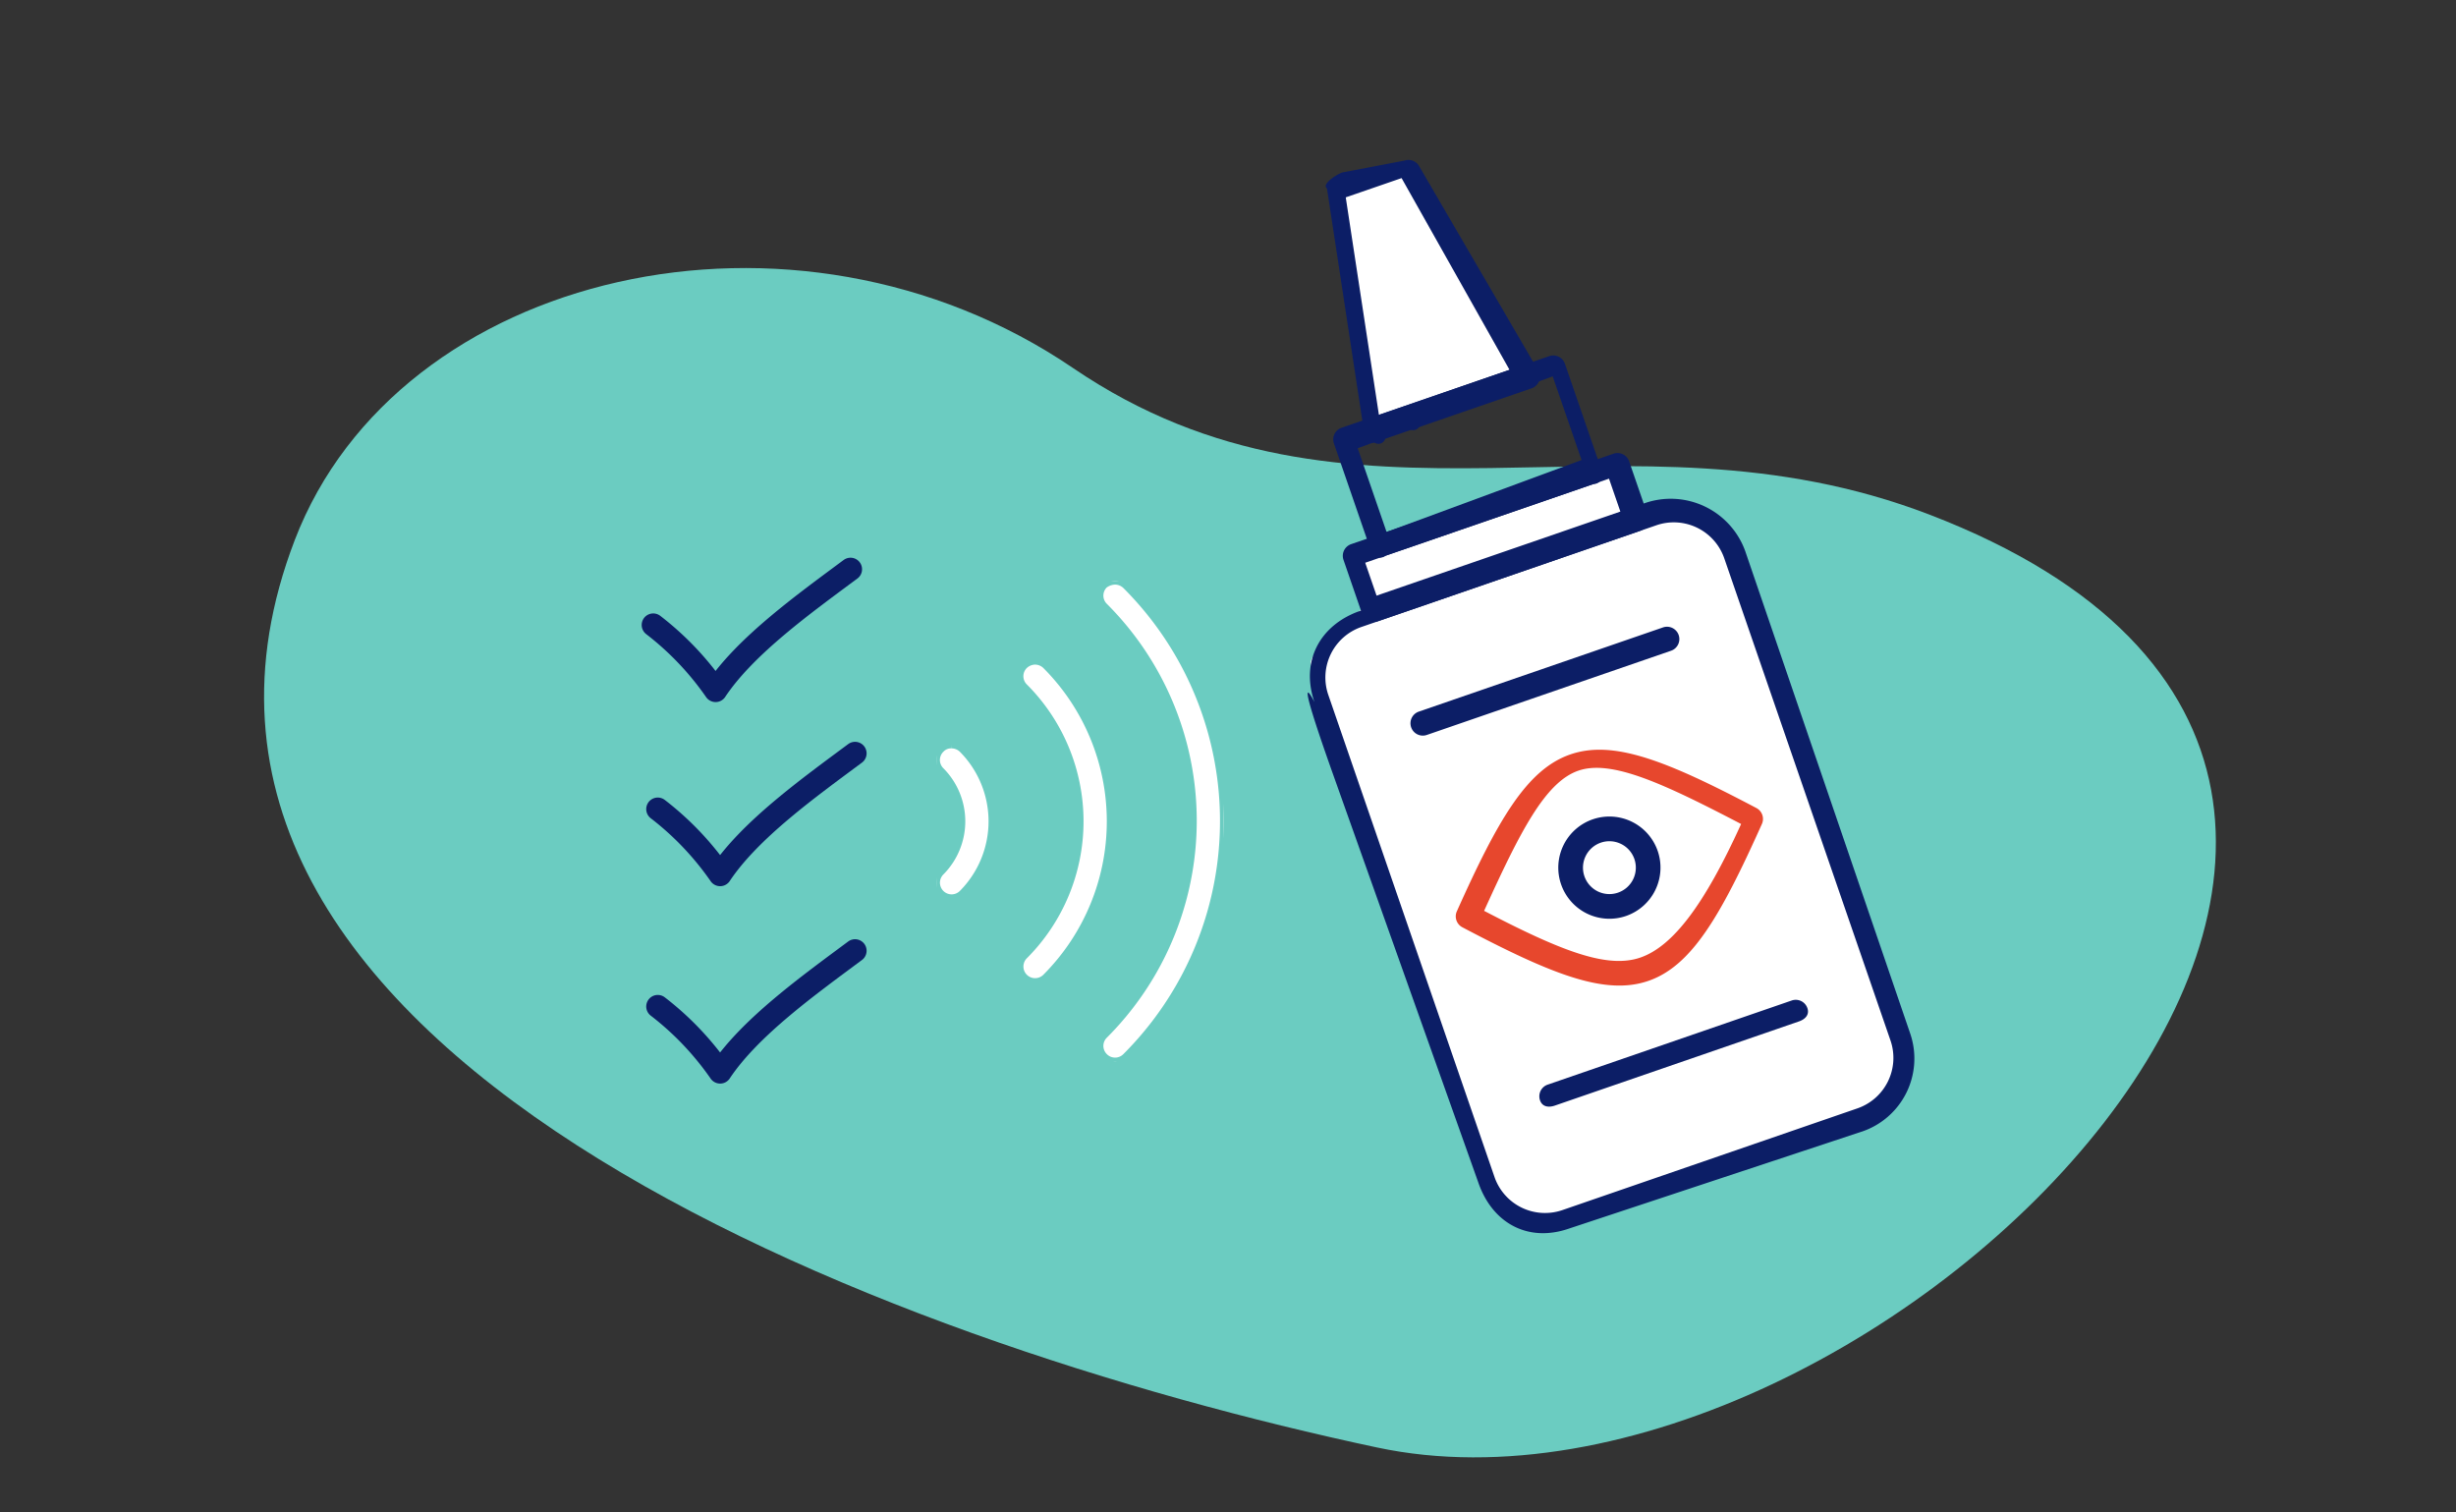 <svg xmlns="http://www.w3.org/2000/svg" xmlns:xlink="http://www.w3.org/1999/xlink" width="346" height="213" viewBox="0 0 346 213">
  <rect x="0" y="0" width="346" height="213" fill="#333333" stroke="none"/>
  <defs>
    <clipPath id="clip-path">
      <rect id="Rectangle_16214" data-name="Rectangle 16214" width="346" height="213" transform="translate(170 3371)" fill="#fff"/>
    </clipPath>
    <clipPath id="clip-path-2">
      <rect id="Rectangle_16171" data-name="Rectangle 16171" width="271.158" height="156.07" transform="translate(0 0)" fill="#6bccc1"/>
    </clipPath>
    <clipPath id="clip-path-3">
      <rect id="Rectangle_16186" data-name="Rectangle 16186" width="86.172" height="152.194" fill="none"/>
    </clipPath>
    <clipPath id="clip-path-4">
      <rect id="Rectangle_16189" data-name="Rectangle 16189" width="40.46" height="67.633" fill="#fff" stroke="#6bccc1" stroke-width="1"/>
    </clipPath>
  </defs>
  <g id="Mask_Group_51" data-name="Mask Group 51" transform="translate(-170 -3371)" clip-path="url(#clip-path)">
    <g id="Group_30836" data-name="Group 30836">
      <g id="Group_30779" data-name="Group 30779" transform="translate(242.301 3366.906) rotate(21)">
        <g id="Group_30751" data-name="Group 30751" transform="translate(0 0)" clip-path="url(#clip-path-2)">
          <path id="Path_41742" data-name="Path 41742" d="M0,85.86c0-40.605,47.462-72.751,93.675-61.9S167.261,0,213.7,0c106.723,0,44.936,139.414-25.531,150.573S0,162.731,0,85.86" transform="translate(0 0)" fill="#6bccc1"/>
        </g>
      </g>
      <g id="Group_30815" data-name="Group 30815" transform="translate(23.539 2478.729)">
        <g id="Group_30797" data-name="Group 30797" transform="translate(330 913.797)">
          <path id="Path_41926" data-name="Path 41926" d="M30.487,46.705,25.32,11.988l9.137-3.814,18.5,29.593Z" transform="translate(-20.825 -6.723)" fill="#fff" fill-rule="evenodd"/>
          <g id="Group_30796" data-name="Group 30796">
            <g id="Group_30795" data-name="Group 30795" clip-path="url(#clip-path-3)">
              <path id="Path_41927" data-name="Path 41927" d="M13.393,263.112c-.827.451,1.009,6.786,1.009,6.786s-8.5,6.58-8.182,8.461,25.867,75.029,25.867,75.029a9.529,9.529,0,0,0,10.729,3.1l41.668-14.365s5.395-4.515,5.171-9.912S65.117,261.04,65.117,261.04s-2.164-5.06-9.72-3.285-4.053.9-4.053.9l-2.658-7.711Z" transform="translate(-5.109 -206.396)" fill="#fff" fill-rule="evenodd"/>
              <path id="Path_41928" data-name="Path 41928" d="M8.251,292.648a7.528,7.528,0,0,0-4.661,9.56l23.418,67.924a7.528,7.528,0,0,0,9.562,4.659L78.139,360.46a7.527,7.527,0,0,0,4.655-9.561L59.376,282.974a7.527,7.527,0,0,0-9.558-4.657Zm70.459,71.1L37.472,377.405c-5.733,1.977-10.766-.755-12.742-6.488L4.258,313.389c-6.022-16.923-2.617-10.165-2.617-10.165-1.975-5.73.744-10.885,6.477-12.862L48.183,275.2a11.158,11.158,0,0,1,14.143,6.753L85.577,349.94a10.857,10.857,0,0,1-6.867,13.812" transform="translate(-0.001 -225.85)" fill="#0c1e66" fill-rule="evenodd"/>
              <path id="Path_41929" data-name="Path 41929" d="M37.173,258.1l33.672-11.609-1.6-4.637L34.9,253.7l1.6,4.637Zm36.448-8.89L36.663,261.954a1.739,1.739,0,0,1-2.21-1.076l-2.615-7.587a1.737,1.737,0,0,1,1.075-2.209l36.959-12.742a1.738,1.738,0,0,1,2.209,1.077L74.7,247a1.739,1.739,0,0,1-1.076,2.209" transform="translate(-26.108 -195.951)" fill="#0c1e66" fill-rule="evenodd"/>
              <path id="Path_41930" data-name="Path 41930" d="M26.022,36.8l18.065-6.228L28.881,3.564,21.015,6.276l4.671,30.643ZM47.19,33.178,25.182,40.765a1.737,1.737,0,0,1-1.468-.154c-.44-.267-.741-.715-.146-1.456l-5.2-34.133c-.8-.6,1.363-1.979,2.156-2.253L29.278,1.1a1.737,1.737,0,0,1,2.082.792l16.78,28.8a1.737,1.737,0,0,1-.95,2.494" transform="translate(-14.965 0)" fill="#0c1e66" fill-rule="evenodd"/>
              <path id="Path_41931" data-name="Path 41931" d="M125.4,496.4c10.853,5.656,17.338,8.192,22.012,6.58s9.131-7.671,14.193-18.814c-10.854-5.659-18.25-9.125-22.925-7.513s-8.22,8.6-13.281,19.747m23.145,9.865h0c-6.084,2.1-13.6-.9-26.212-7.551a1.737,1.737,0,0,1-.775-2.248c5.831-13.014,9.905-20,15.989-22.1s13.6.9,26.212,7.551a1.735,1.735,0,0,1,.775,2.248c-5.831,13.01-9.908,20-15.989,22.1" transform="translate(-99.857 -389.614)" fill="#e7472d" fill-rule="evenodd"/>
              <path id="Path_41932" data-name="Path 41932" d="M208.746,530.4a3.723,3.723,0,1,0,4.733,2.306,3.725,3.725,0,0,0-4.733-2.306m3.56,10.325a7.2,7.2,0,1,1,4.459-9.152,7.208,7.208,0,0,1-4.459,9.152" transform="translate(-166.766 -433.218)" fill="#0c1e66" fill-rule="evenodd"/>
              <path id="Path_41933" data-name="Path 41933" d="M122.325,379.439,87.942,391.293a1.738,1.738,0,1,1-1.134-3.285l34.384-11.855a1.738,1.738,0,0,1,1.133,3.286" transform="translate(-70.434 -309.299)" fill="#0c1e66" fill-rule="evenodd"/>
              <path id="Path_41934" data-name="Path 41934" d="M224.283,675.18,189.9,687.034c-.908.313-1.782.167-2.094-.74a1.737,1.737,0,0,1,1.076-2.209l34.384-11.854a1.734,1.734,0,0,1,2.208,1.077c.314.907-.282,1.56-1.191,1.873" transform="translate(-154.388 -552.816)" fill="#0c1e66" fill-rule="evenodd"/>
              <path id="Path_41935" data-name="Path 41935" d="M32.184,185.5l26.966-9.952-4.064-11.788-27.47,10.126,4.064,11.788Zm28.626-6.568L57.733,180,31.559,189.02a1.316,1.316,0,0,1-2.094-.74l-5.2-15.074A1.738,1.738,0,0,1,25.344,171L54.6,160.911a1.737,1.737,0,0,1,2.208,1.077L62,177.061a1.316,1.316,0,0,1-1.192,1.874" transform="translate(-19.882 -132.268)" fill="#0c1e66" fill-rule="evenodd"/>
            </g>
          </g>
        </g>
        <path id="Path_41940" data-name="Path 41940" d="M0,0H0Z" transform="matrix(0.326, 0.946, -0.946, 0.326, 340.654, 953.791)" fill="none" stroke="#0c1e66" stroke-linecap="round" stroke-miterlimit="10" stroke-width="2"/>
        <path id="Path_41943" data-name="Path 41943" d="M0,0H0Z" transform="matrix(0.326, 0.946, -0.946, 0.326, 350.432, 948.75)" fill="none" stroke="#0c1e66" stroke-linecap="round" stroke-miterlimit="10" stroke-width="2"/>
        <path id="Path_41941" data-name="Path 41941" d="M0,0H0Z" transform="matrix(0.326, 0.946, -0.946, 0.326, 345.545, 951.871)" fill="none" stroke="#0c1e66" stroke-linecap="round" stroke-miterlimit="10" stroke-width="2"/>
        <path id="Path_41942" data-name="Path 41942" d="M0,0H0Z" transform="matrix(0.326, 0.946, -0.946, 0.326, 355.322, 946.83)" fill="none" stroke="#0c1e66" stroke-linecap="round" stroke-miterlimit="10" stroke-width="2"/>
        <path id="Path_41944" data-name="Path 41944" d="M0,0H0Z" transform="matrix(0.326, 0.946, -0.946, 0.326, 360.211, 945.619)" fill="none" stroke="#0c1e66" stroke-linecap="round" stroke-miterlimit="10" stroke-width="2"/>
      </g>
      <g id="Group_30814" data-name="Group 30814" transform="translate(342.373 3520.487) rotate(-180)">
        <g id="Group_30813" data-name="Group 30813" transform="translate(0 0)" clip-path="url(#clip-path-4)">
          <path id="Path_42003" data-name="Path 42003" d="M45.457,49.6a2.2,2.2,0,0,1-1.515-.623,14.412,14.412,0,0,1,0-20.314,2.142,2.142,0,1,1,3.03,3.029,10.109,10.109,0,0,0,0,14.256,2.125,2.125,0,0,1,0,3.029,1.955,1.955,0,0,1-1.515.623" transform="translate(-7.147 -5.038)" fill="#fff" stroke="#6bccc1" stroke-width="1"/>
          <path id="Path_42004" data-name="Path 42004" d="M30.045,58.814a2.2,2.2,0,0,1-1.515-.623,31.082,31.082,0,0,1,0-43.923A2.142,2.142,0,0,1,31.56,17.3a26.778,26.778,0,0,0,0,37.865,2.125,2.125,0,0,1,0,3.029,2.289,2.289,0,0,1-1.515.623" transform="translate(-3.495 -2.451)" fill="#fff" stroke="#6bccc1" stroke-width="1"/>
          <path id="Path_42005" data-name="Path 42005" d="M15.279,67.633a2.2,2.2,0,0,1-1.515-.623,46.892,46.892,0,0,1,0-66.375,2.125,2.125,0,0,1,3.03,0,2.125,2.125,0,0,1,0,3.029,42.693,42.693,0,0,0,0,60.405,2.125,2.125,0,0,1,0,3.029,2.606,2.606,0,0,1-1.515.535" transform="translate(0 0)" fill="#fff" stroke="#6bccc1" stroke-width="1"/>
        </g>
      </g>
      <g id="Group_30816" data-name="Group 30816" transform="translate(0.918 2476.38)">
        <path id="Path_42001" data-name="Path 42001" d="M0,7.375a41.432,41.432,0,0,1,8.627,9.381C12.911,10.54,21.334,4.727,27.92,0" transform="matrix(1, -0.017, 0.017, 1, 260.982, 975.286)" fill="none" stroke="#0c1e66" stroke-linecap="round" stroke-linejoin="round" stroke-width="3.25"/>
        <path id="Path_42002" data-name="Path 42002" d="M0,7.375a41.432,41.432,0,0,1,8.627,9.381C12.911,10.54,21.334,4.727,27.92,0" transform="matrix(1, -0.017, 0.017, 1, 261.622, 1001.222)" fill="none" stroke="#0c1e66" stroke-linecap="round" stroke-linejoin="round" stroke-width="3.25"/>
        <path id="Path_42006" data-name="Path 42006" d="M0,7.375a41.432,41.432,0,0,1,8.627,9.381C12.911,10.54,21.334,4.727,27.92,0" transform="matrix(1, -0.017, 0.017, 1, 261.622, 1029.03)" fill="none" stroke="#0c1e66" stroke-linecap="round" stroke-linejoin="round" stroke-width="3.25"/>
      </g>
    </g>
  </g>
</svg>
